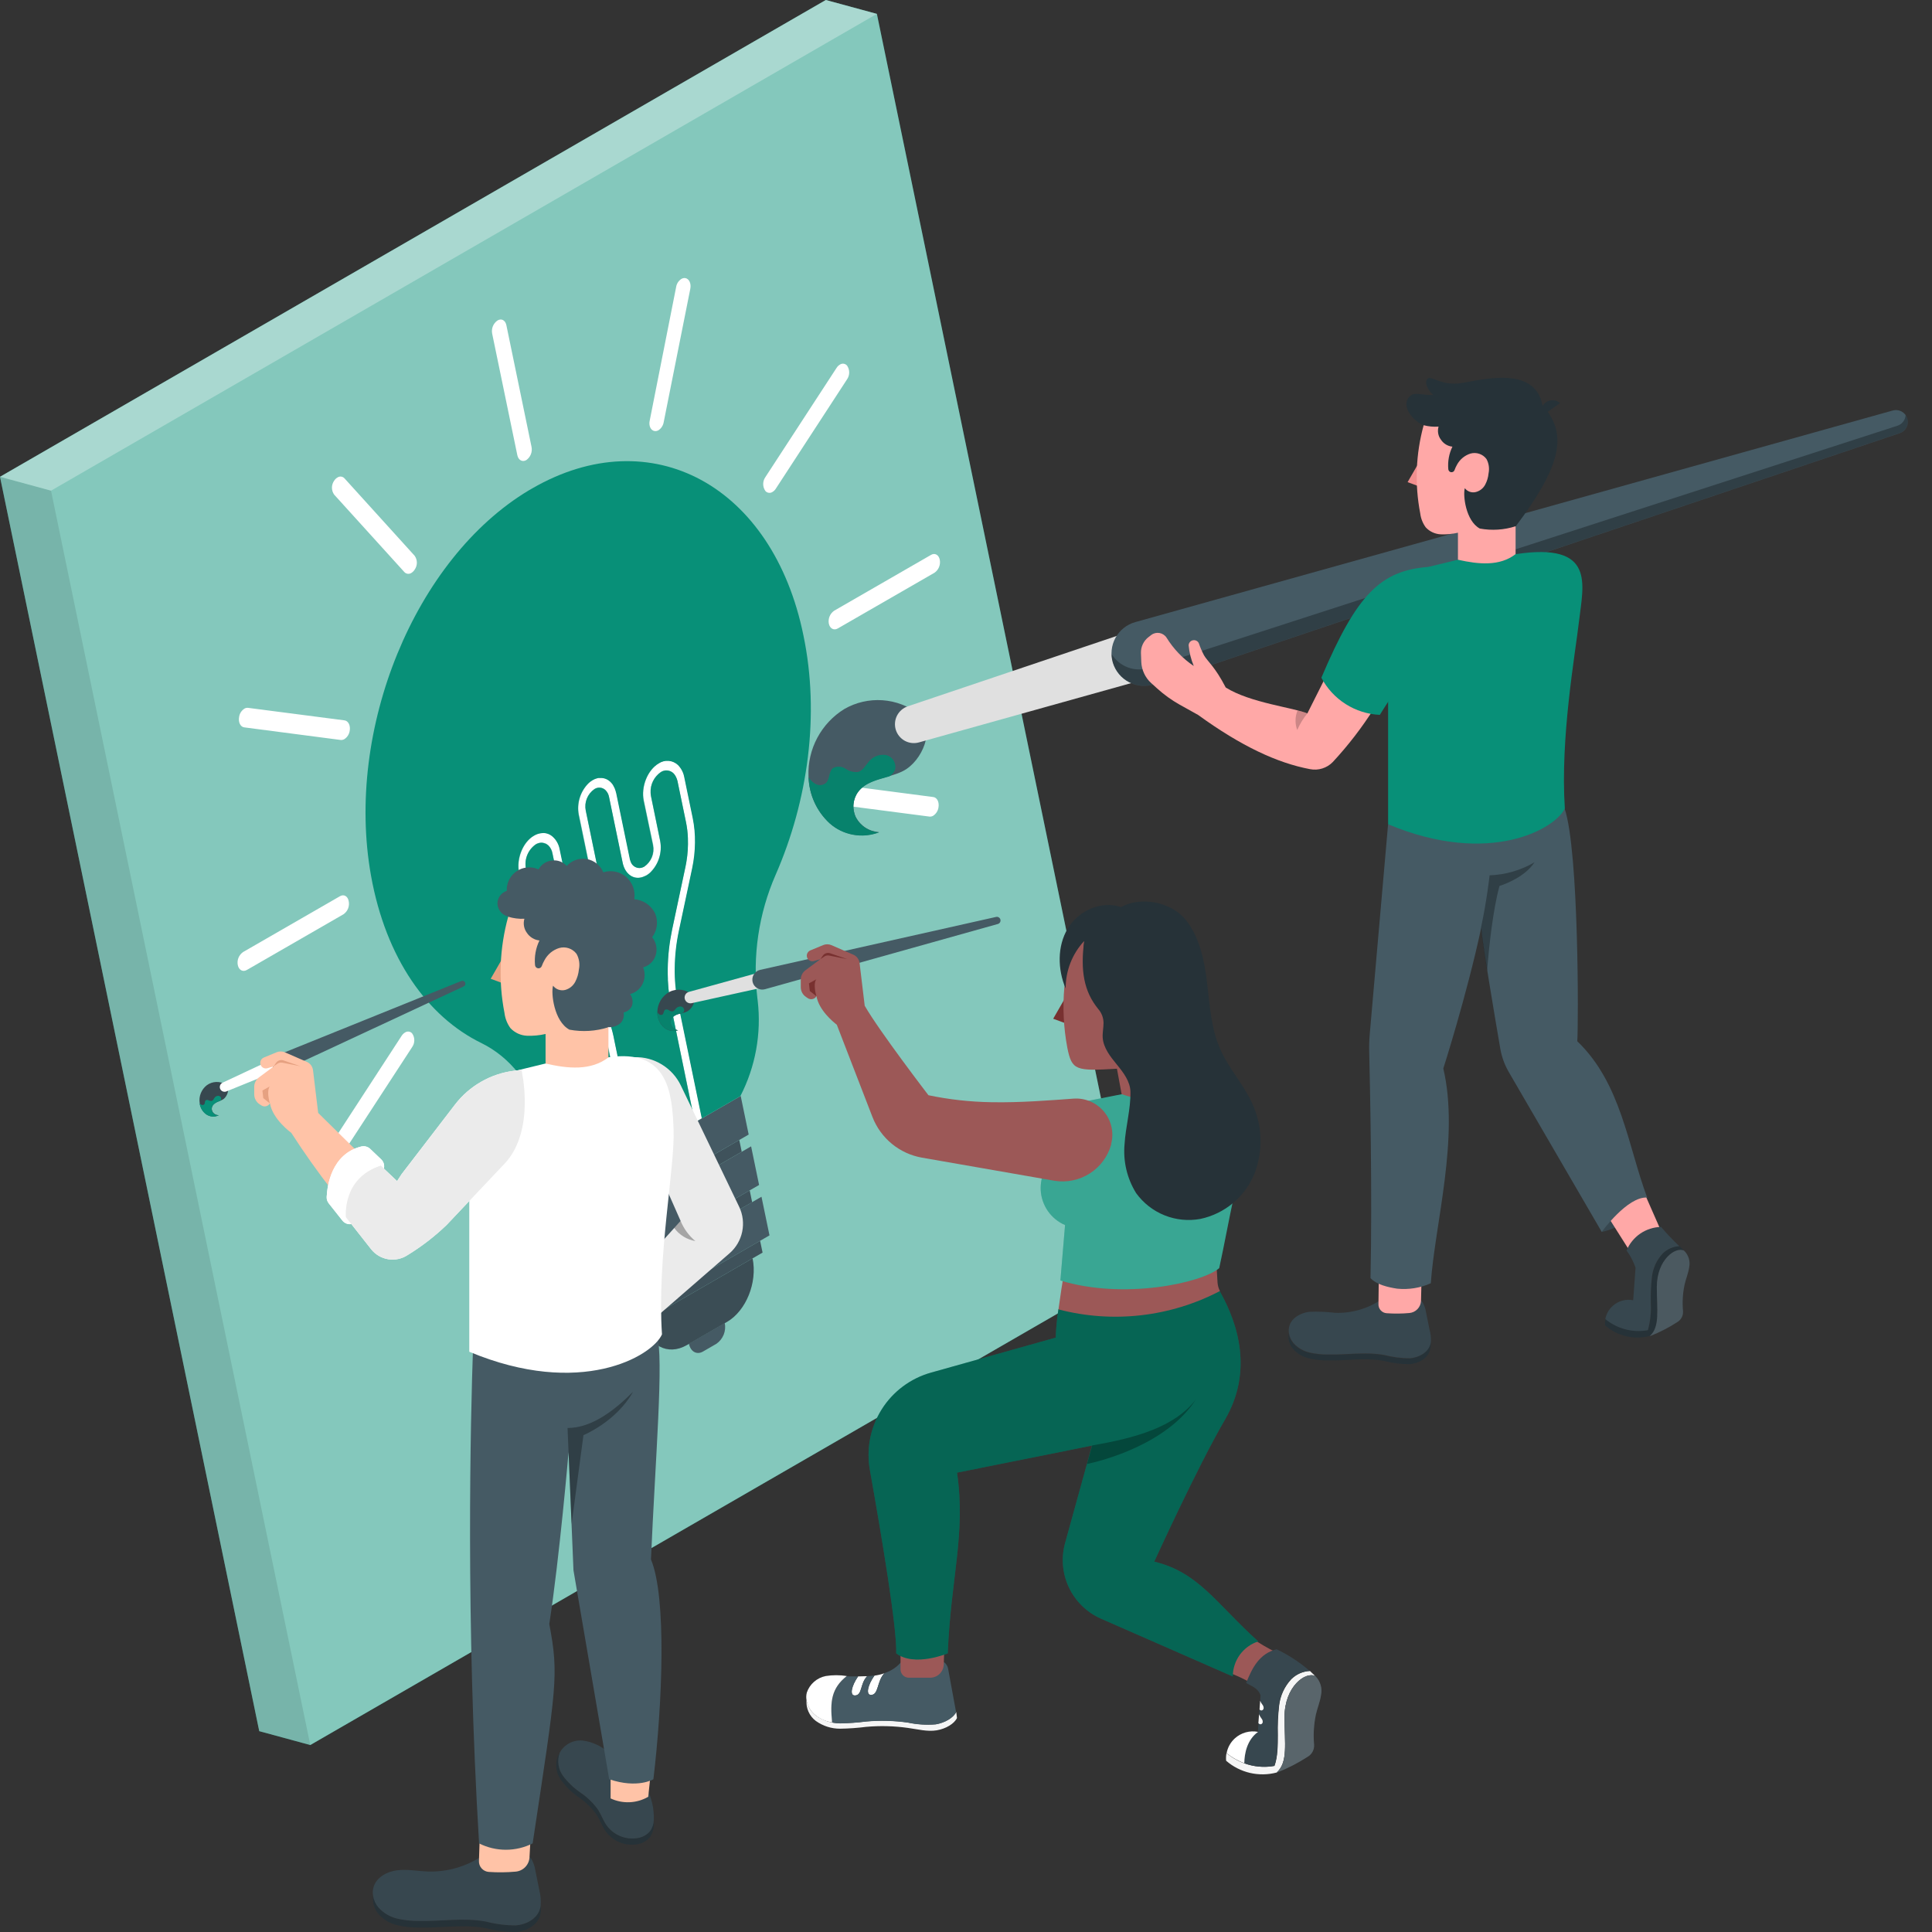 <svg width="70" height="70" viewBox="0 0 70 70" fill="none" xmlns="http://www.w3.org/2000/svg">
<rect x="0" y="0" width="70" height="70" fill="#333333" stroke="none"/>
<path d="M31.771 0.503L29.921 0L0 17.275L9.393 62.723L11.242 63.226L41.164 45.951L31.771 0.503Z" fill="#089078"/>
<path opacity="0.5" d="M31.771 0.503L29.921 0L0 17.275L9.393 62.723L11.242 63.226L41.164 45.951L31.771 0.503Z" fill="white"/>
<path opacity="0.1" d="M0 17.275L9.393 62.723L11.242 63.226L1.849 17.778L0 17.275Z" fill="black"/>
<path opacity="0.3" d="M31.771 0.503L29.921 0L0 17.275L1.849 17.778L31.771 0.503Z" fill="white"/>
<path d="M25.479 48.964L25.957 48.688C26.075 48.606 26.167 48.49 26.221 48.357C26.274 48.223 26.288 48.076 26.26 47.935L24.961 48.685C25.02 48.978 25.252 49.102 25.479 48.964Z" fill="#455A64"/>
<path d="M18.744 16.493C18.781 16.671 18.926 16.752 19.069 16.67C19.143 16.617 19.2 16.545 19.234 16.461C19.268 16.376 19.276 16.284 19.259 16.195L18.347 11.782C18.31 11.602 18.164 11.523 18.022 11.614C17.948 11.666 17.891 11.738 17.857 11.822C17.823 11.906 17.815 11.998 17.832 12.087L18.744 16.493Z" fill="white"/>
<path d="M14.648 20.724C14.679 20.76 14.723 20.782 14.77 20.789C14.817 20.795 14.865 20.784 14.905 20.758C14.953 20.728 14.993 20.688 15.023 20.64C15.075 20.567 15.104 20.478 15.104 20.388C15.104 20.297 15.075 20.209 15.023 20.136L12.484 17.334C12.453 17.298 12.409 17.275 12.362 17.268C12.314 17.262 12.266 17.274 12.226 17.301C12.178 17.33 12.137 17.369 12.107 17.417C12.055 17.491 12.027 17.579 12.027 17.669C12.027 17.759 12.055 17.848 12.107 17.921L14.648 20.724Z" fill="white"/>
<path d="M8.85 26.354L12.341 26.81C12.389 26.815 12.437 26.804 12.479 26.779C12.528 26.747 12.571 26.704 12.604 26.654C12.636 26.604 12.659 26.547 12.669 26.488C12.707 26.293 12.623 26.118 12.482 26.1L8.991 25.647C8.943 25.641 8.894 25.652 8.853 25.677C8.803 25.71 8.761 25.753 8.728 25.802C8.696 25.852 8.674 25.908 8.665 25.967C8.626 26.162 8.708 26.337 8.85 26.354Z" fill="white"/>
<path d="M12.633 32.645C12.598 32.466 12.454 32.387 12.31 32.476L8.806 34.495C8.732 34.547 8.674 34.619 8.64 34.703C8.606 34.787 8.598 34.879 8.616 34.968C8.653 35.146 8.798 35.227 8.941 35.145L12.445 33.126C12.521 33.073 12.579 33 12.613 32.914C12.646 32.828 12.653 32.734 12.633 32.645Z" fill="white"/>
<path d="M14.676 37.409C14.627 37.438 14.586 37.478 14.555 37.525L11.977 41.486C11.927 41.559 11.899 41.645 11.899 41.734C11.899 41.823 11.927 41.909 11.977 41.982C12.009 42.017 12.053 42.04 12.1 42.046C12.147 42.053 12.195 42.042 12.235 42.016C12.282 41.986 12.323 41.946 12.352 41.898L14.933 37.938C14.984 37.865 15.011 37.779 15.011 37.69C15.011 37.602 14.984 37.515 14.933 37.443C14.902 37.406 14.859 37.383 14.811 37.377C14.764 37.37 14.715 37.382 14.676 37.409Z" fill="white"/>
<path d="M27.989 17.824C28.038 17.795 28.079 17.755 28.109 17.706L30.688 13.747C30.74 13.674 30.768 13.585 30.768 13.495C30.768 13.405 30.74 13.316 30.688 13.242C30.656 13.207 30.613 13.184 30.565 13.178C30.518 13.172 30.47 13.184 30.43 13.211C30.382 13.24 30.341 13.28 30.311 13.328L27.732 17.285C27.68 17.359 27.652 17.448 27.652 17.538C27.652 17.628 27.68 17.716 27.732 17.79C27.763 17.826 27.807 17.849 27.854 17.855C27.901 17.862 27.95 17.85 27.989 17.824Z" fill="white"/>
<path d="M23.721 15.618C23.769 15.624 23.817 15.613 23.859 15.588C23.908 15.555 23.951 15.512 23.983 15.462C24.015 15.412 24.037 15.356 24.047 15.297L25.011 10.463C25.05 10.268 24.966 10.095 24.825 10.075C24.776 10.07 24.728 10.081 24.686 10.107C24.636 10.139 24.594 10.182 24.561 10.232C24.529 10.282 24.507 10.338 24.498 10.398L23.542 15.231C23.495 15.426 23.579 15.6 23.721 15.618Z" fill="white"/>
<path d="M33.814 28.878L30.323 28.422C30.275 28.417 30.227 28.429 30.187 28.454C30.137 28.486 30.094 28.529 30.061 28.579C30.029 28.629 30.007 28.686 29.998 28.745C29.958 28.94 30.042 29.113 30.183 29.132L33.674 29.586C33.722 29.591 33.77 29.581 33.811 29.556C33.861 29.523 33.903 29.481 33.936 29.431C33.969 29.381 33.991 29.325 34.001 29.266C34.039 29.069 33.957 28.896 33.814 28.878Z" fill="white"/>
<path d="M23.302 47.883C23.482 48.754 24.19 49.136 24.882 48.737L24.961 48.692L26.26 47.941L26.339 47.896C27.032 47.495 27.448 46.464 27.267 45.593L23.302 47.883Z" fill="#455A64"/>
<path opacity="0.15" d="M23.302 47.883C23.482 48.754 24.19 49.136 24.882 48.737L24.961 48.692L26.26 47.941L26.339 47.896C27.032 47.495 27.448 46.464 27.267 45.593L23.302 47.883Z" fill="black"/>
<path d="M30.03 22.594C30.067 22.774 30.213 22.853 30.355 22.77L33.859 20.751C33.934 20.699 33.991 20.626 34.025 20.542C34.058 20.458 34.067 20.366 34.049 20.277C34.012 20.099 33.868 20.02 33.725 20.109L30.222 22.128C30.149 22.179 30.091 22.25 30.058 22.332C30.023 22.415 30.014 22.506 30.03 22.594Z" fill="white"/>
<path d="M27.88 44.76L27.59 43.36L27.25 43.557L22.563 46.264L22.222 46.461L22.511 47.861L22.853 47.664L27.54 44.957L27.88 44.76Z" fill="#455A64"/>
<path d="M22.853 47.664L22.94 48.091L23.302 47.883L27.267 45.593L27.629 45.384L27.54 44.957L22.853 47.664Z" fill="#455A64"/>
<path d="M22.476 45.837L22.563 46.264L27.251 43.557L27.163 43.13L22.476 45.837Z" fill="#455A64"/>
<path d="M22.097 44.011L22.186 44.437L26.874 41.731L26.785 41.304L22.097 44.011Z" fill="#455A64"/>
<g opacity="0.3">
<path opacity="0.3" d="M22.852 47.664L22.94 48.091L23.302 47.883L27.267 45.593L27.629 45.384L27.54 44.957L22.852 47.664Z" fill="black"/>
<path opacity="0.3" d="M22.476 45.837L22.563 46.264L27.251 43.557L27.163 43.13L22.476 45.837Z" fill="black"/>
<path opacity="0.3" d="M22.097 44.011L22.186 44.437L26.874 41.731L26.785 41.304L22.097 44.011Z" fill="black"/>
</g>
<path d="M22.476 45.837L27.163 43.13L27.503 42.934L27.214 41.535L26.874 41.731L22.186 44.437L21.845 44.634L22.134 46.033L22.476 45.837Z" fill="#455A64"/>
<path d="M23.124 41.853L22.262 37.692C22.112 36.878 21.74 36.121 21.187 35.505L19.977 34.226C19.659 33.871 19.445 33.435 19.36 32.966L19.057 31.467C19.024 31.301 19.041 31.13 19.104 30.973C19.167 30.816 19.275 30.682 19.414 30.585C19.473 30.55 19.54 30.529 19.609 30.525C19.652 30.524 19.695 30.532 19.735 30.547C19.784 30.562 19.828 30.588 19.866 30.622C19.946 30.701 19.999 30.803 20.018 30.913L20.354 32.522C20.369 32.622 20.406 32.718 20.462 32.803C20.518 32.888 20.592 32.96 20.679 33.013C20.757 33.055 20.845 33.075 20.933 33.07C21.031 33.065 21.126 33.036 21.211 32.986C21.587 32.769 21.811 32.209 21.715 31.738L21.221 29.364C21.191 29.218 21.205 29.066 21.261 28.928C21.316 28.79 21.411 28.671 21.534 28.587C21.594 28.546 21.666 28.528 21.739 28.534C21.811 28.54 21.88 28.57 21.932 28.62C22.002 28.689 22.049 28.779 22.065 28.876L22.557 31.252C22.631 31.607 22.864 31.812 23.135 31.8C23.204 31.795 23.272 31.778 23.336 31.75C23.363 31.739 23.389 31.727 23.415 31.714C23.462 31.687 23.507 31.655 23.547 31.618C23.7 31.472 23.814 31.29 23.878 31.089C23.943 30.888 23.956 30.674 23.918 30.466L23.655 29.189L23.586 28.852C23.578 28.81 23.573 28.767 23.571 28.724C23.563 28.577 23.592 28.43 23.657 28.298C23.722 28.166 23.82 28.052 23.941 27.969C24.01 27.924 24.092 27.903 24.174 27.91C24.256 27.917 24.334 27.952 24.394 28.008C24.431 28.043 24.461 28.085 24.483 28.131C24.512 28.183 24.533 28.24 24.545 28.299L24.609 28.607L24.853 29.784C24.892 29.975 24.915 30.168 24.922 30.361C24.923 30.367 24.923 30.373 24.922 30.378C24.932 30.654 24.915 30.93 24.87 31.203C24.858 31.272 24.846 31.342 24.831 31.411L24.352 33.666C24.326 33.785 24.305 33.906 24.285 34.028C24.207 34.498 24.178 34.976 24.195 35.453C24.195 35.469 24.195 35.488 24.195 35.505C24.205 35.71 24.224 35.914 24.253 36.112C24.269 36.238 24.291 36.364 24.316 36.487L25.178 40.658L25.291 40.594L25.435 40.51L24.577 36.346C24.49 35.922 24.45 35.49 24.458 35.057C24.464 34.605 24.514 34.154 24.609 33.711L25.089 31.457C25.153 31.152 25.188 30.841 25.191 30.53C25.196 30.232 25.169 29.935 25.11 29.643L24.803 28.154C24.772 27.987 24.692 27.832 24.572 27.712C24.48 27.625 24.361 27.573 24.235 27.563C24.109 27.552 23.983 27.585 23.877 27.654C23.47 27.89 23.226 28.496 23.332 29.009L23.669 30.617C23.697 30.763 23.683 30.915 23.627 31.053C23.571 31.191 23.476 31.309 23.354 31.395C23.303 31.425 23.245 31.443 23.186 31.447C23.113 31.448 23.041 31.425 22.982 31.382C22.922 31.339 22.879 31.278 22.858 31.208C22.844 31.175 22.834 31.142 22.828 31.107L22.336 28.73C22.336 28.708 22.326 28.687 22.319 28.667C22.3 28.592 22.269 28.52 22.229 28.454L22.203 28.413C22.179 28.38 22.152 28.349 22.122 28.321C22.058 28.259 21.978 28.215 21.89 28.195C21.869 28.189 21.847 28.186 21.825 28.184C21.803 28.183 21.781 28.183 21.759 28.184C21.736 28.183 21.713 28.183 21.69 28.184L21.621 28.201C21.571 28.215 21.524 28.236 21.48 28.264C21.432 28.291 21.388 28.323 21.347 28.359C21.194 28.506 21.081 28.688 21.016 28.89C20.952 29.091 20.938 29.305 20.977 29.514L21.468 31.889C21.489 32.001 21.485 32.116 21.456 32.226C21.429 32.335 21.379 32.438 21.31 32.527C21.267 32.581 21.213 32.628 21.153 32.663C21.103 32.694 21.045 32.713 20.985 32.717C20.894 32.714 20.808 32.679 20.741 32.617C20.675 32.555 20.634 32.471 20.625 32.38L20.289 30.772C20.257 30.583 20.158 30.412 20.011 30.289L19.962 30.256L19.937 30.24C19.878 30.208 19.814 30.188 19.747 30.18C19.718 30.177 19.69 30.177 19.661 30.18C19.555 30.185 19.451 30.217 19.36 30.272C18.953 30.506 18.709 31.113 18.815 31.618L19.121 33.106C19.195 33.48 19.336 33.837 19.538 34.16C19.587 34.234 19.636 34.305 19.69 34.372C19.744 34.44 19.769 34.467 19.809 34.51L21.019 35.789C21.334 36.13 21.583 36.525 21.754 36.957C21.869 37.239 21.957 37.531 22.018 37.83L22.869 42.002L23.063 41.89L23.124 41.853Z" fill="white"/>
<path d="M25.439 40.517L25.294 40.601L23.123 41.853L23.06 41.89L21.466 42.81L21.756 44.208L22.097 44.011L26.785 41.304L27.126 41.107L26.837 39.709L25.439 40.517Z" fill="#455A64"/>
<path d="M24.32 36.494C24.294 36.371 24.273 36.245 24.256 36.119C24.227 35.92 24.209 35.717 24.199 35.511C24.199 35.495 24.199 35.476 24.199 35.459C24.181 34.983 24.211 34.505 24.288 34.034C24.308 33.913 24.33 33.792 24.355 33.672L24.834 31.418C24.85 31.349 24.861 31.278 24.873 31.209C24.918 30.937 24.935 30.661 24.925 30.385C24.926 30.38 24.926 30.374 24.925 30.368C24.918 30.174 24.895 29.981 24.856 29.791L24.612 28.613L24.549 28.305C24.536 28.247 24.515 28.19 24.486 28.137C24.464 28.091 24.434 28.05 24.397 28.015C24.337 27.958 24.259 27.924 24.177 27.917C24.095 27.91 24.013 27.931 23.945 27.976C23.823 28.059 23.725 28.173 23.66 28.305C23.595 28.437 23.566 28.584 23.574 28.731C23.576 28.774 23.581 28.817 23.59 28.859L23.659 29.195L23.921 30.473C23.96 30.68 23.946 30.894 23.881 31.096C23.817 31.297 23.703 31.479 23.551 31.625C23.51 31.661 23.465 31.694 23.418 31.721C23.392 31.734 23.366 31.746 23.339 31.756C23.276 31.785 23.208 31.802 23.139 31.807C22.868 31.819 22.634 31.613 22.56 31.258L22.069 28.883C22.052 28.786 22.006 28.696 21.936 28.627C21.883 28.577 21.815 28.547 21.742 28.54C21.67 28.534 21.597 28.553 21.537 28.593C21.415 28.678 21.32 28.797 21.264 28.935C21.208 29.073 21.195 29.225 21.224 29.37L21.714 31.748C21.811 32.219 21.587 32.779 21.209 32.996C21.125 33.046 21.029 33.075 20.931 33.08C20.843 33.085 20.755 33.065 20.677 33.023C20.59 32.97 20.517 32.898 20.46 32.813C20.404 32.729 20.367 32.633 20.352 32.532L20.016 30.923C19.998 30.813 19.945 30.711 19.865 30.632C19.827 30.598 19.782 30.572 19.733 30.557C19.693 30.542 19.65 30.534 19.607 30.535C19.538 30.539 19.471 30.56 19.412 30.595C19.273 30.692 19.166 30.826 19.102 30.983C19.039 31.14 19.023 31.311 19.055 31.477L19.363 32.966C19.448 33.435 19.662 33.871 19.981 34.226L21.187 35.505C21.738 36.121 22.109 36.878 22.257 37.692L23.118 41.861L25.176 40.673L24.32 36.494Z" fill="#089078"/>
<path d="M19.283 17.696L19.163 17.765C15.033 20.236 12.492 26.431 13.443 31.729C13.98 34.722 15.49 36.841 17.445 37.794C18.473 38.299 19.279 39.292 19.675 40.655L19.698 40.742C20.003 41.789 20.644 42.539 21.47 42.813L22.868 42.006L22.006 37.835C21.945 37.536 21.857 37.244 21.742 36.962C21.572 36.53 21.322 36.135 21.007 35.794L19.797 34.515C19.757 34.472 19.717 34.425 19.678 34.377C19.639 34.33 19.575 34.239 19.527 34.166C19.324 33.842 19.183 33.485 19.109 33.111L18.803 31.623C18.697 31.119 18.941 30.503 19.348 30.277C19.439 30.222 19.543 30.19 19.649 30.185C19.678 30.182 19.707 30.182 19.735 30.185C19.802 30.193 19.866 30.213 19.925 30.245L19.951 30.261L19.999 30.294C20.147 30.417 20.245 30.588 20.277 30.777L20.613 32.386C20.622 32.476 20.663 32.56 20.73 32.622C20.796 32.684 20.883 32.719 20.974 32.722C21.033 32.718 21.091 32.7 21.142 32.668C21.202 32.633 21.255 32.587 21.298 32.532C21.367 32.443 21.417 32.34 21.445 32.231C21.473 32.121 21.477 32.006 21.456 31.894L20.965 29.519C20.926 29.311 20.94 29.096 21.005 28.895C21.069 28.693 21.183 28.511 21.335 28.364C21.376 28.328 21.421 28.296 21.468 28.268C21.512 28.241 21.56 28.221 21.61 28.206L21.678 28.189C21.701 28.188 21.724 28.188 21.747 28.189C21.769 28.188 21.791 28.188 21.813 28.189C21.835 28.191 21.857 28.195 21.879 28.2C21.966 28.22 22.046 28.264 22.111 28.326C22.14 28.354 22.167 28.385 22.192 28.418L22.217 28.459C22.257 28.525 22.288 28.597 22.308 28.672C22.308 28.692 22.32 28.713 22.325 28.735L22.816 31.112C22.822 31.146 22.832 31.18 22.846 31.213C22.867 31.283 22.911 31.344 22.97 31.387C23.029 31.43 23.101 31.453 23.174 31.452C23.234 31.448 23.291 31.43 23.342 31.4C23.465 31.314 23.559 31.196 23.615 31.058C23.671 30.92 23.686 30.768 23.657 30.622L23.32 29.014C23.215 28.509 23.459 27.895 23.866 27.66C23.971 27.59 24.097 27.557 24.223 27.568C24.349 27.578 24.468 27.631 24.561 27.717C24.68 27.837 24.761 27.992 24.791 28.159L25.099 29.648C25.158 29.94 25.185 30.237 25.18 30.535C25.176 30.846 25.142 31.157 25.077 31.462L24.598 33.716C24.503 34.159 24.452 34.61 24.446 35.062C24.438 35.495 24.478 35.927 24.566 36.351L25.427 40.522L26.825 39.714C27.373 38.651 27.591 37.448 27.453 36.26L27.441 36.164C27.26 34.643 27.488 33.101 28.102 31.697C29.28 29.005 29.707 25.883 29.111 23.028C28.006 17.59 23.596 15.204 19.283 17.696Z" fill="#089078"/>
<path d="M8.177 39.292C8.073 39.228 7.952 39.197 7.83 39.202C7.708 39.207 7.59 39.248 7.492 39.321C7.396 39.396 7.321 39.495 7.276 39.609C7.23 39.722 7.216 39.846 7.235 39.967C7.245 40.047 7.271 40.124 7.312 40.194C7.353 40.264 7.408 40.324 7.473 40.372C7.54 40.419 7.618 40.447 7.699 40.452C7.78 40.458 7.861 40.441 7.933 40.404C7.889 40.406 7.845 40.397 7.805 40.377C7.766 40.358 7.732 40.328 7.707 40.291C7.686 40.256 7.674 40.215 7.674 40.173C7.674 40.132 7.686 40.091 7.707 40.056C7.785 39.926 7.966 39.908 8.093 39.825C8.256 39.711 8.343 39.403 8.177 39.292Z" fill="#37474F"/>
<path d="M8.205 39.543C8.185 39.552 8.162 39.557 8.14 39.557C8.117 39.557 8.094 39.553 8.073 39.545C8.052 39.537 8.033 39.525 8.017 39.509C8 39.493 7.987 39.474 7.978 39.453C7.969 39.433 7.964 39.41 7.964 39.388C7.963 39.365 7.968 39.343 7.976 39.321C7.984 39.3 7.996 39.281 8.012 39.265C8.028 39.248 8.047 39.235 8.067 39.226L10.221 38.217L10.408 38.648L8.205 39.543Z" fill="white"/>
<path d="M16.855 35.601C16.844 35.575 16.823 35.554 16.797 35.544C16.77 35.533 16.741 35.533 16.715 35.543L10.048 38.235C10.01 38.249 9.976 38.271 9.947 38.299C9.918 38.326 9.895 38.359 9.879 38.396C9.864 38.433 9.855 38.473 9.855 38.513C9.855 38.553 9.864 38.592 9.879 38.629C9.895 38.665 9.918 38.698 9.947 38.725C9.975 38.752 10.009 38.774 10.046 38.788C10.083 38.802 10.123 38.808 10.162 38.807C10.202 38.805 10.241 38.796 10.276 38.779L16.796 35.742C16.822 35.731 16.843 35.71 16.854 35.683C16.865 35.657 16.865 35.627 16.855 35.601Z" fill="#455A64"/>
<path d="M7.307 40.031C7.323 40.037 7.34 40.039 7.357 40.035C7.374 40.032 7.389 40.023 7.401 40.01C7.433 39.972 7.413 39.904 7.45 39.869C7.467 39.859 7.487 39.853 7.507 39.853C7.527 39.853 7.547 39.859 7.564 39.869C7.6 39.888 7.641 39.894 7.68 39.886C7.722 39.869 7.741 39.822 7.765 39.785C7.779 39.76 7.801 39.739 7.826 39.724C7.851 39.71 7.88 39.703 7.909 39.703C7.938 39.704 7.966 39.717 7.986 39.738C8.006 39.759 8.016 39.788 8.015 39.817C8.01 39.846 7.994 39.873 7.97 39.891C7.865 39.917 7.771 39.976 7.702 40.059C7.681 40.095 7.669 40.135 7.669 40.177C7.669 40.218 7.681 40.259 7.702 40.295C7.727 40.331 7.761 40.361 7.8 40.381C7.84 40.401 7.884 40.41 7.928 40.407C7.856 40.445 7.775 40.461 7.694 40.456C7.613 40.45 7.535 40.422 7.468 40.375C7.404 40.329 7.35 40.269 7.309 40.201C7.269 40.133 7.242 40.057 7.231 39.978C7.251 40.002 7.277 40.02 7.307 40.031Z" fill="#089078"/>
<path d="M22.044 38.308L24.66 44.237L23.733 45.263L23.8 47.697L26.433 45.409C26.667 45.206 26.828 44.931 26.891 44.627C26.954 44.323 26.916 44.007 26.783 43.727L24.666 39.326C24.516 39.014 24.279 38.752 23.984 38.571C23.689 38.389 23.349 38.296 23.003 38.303L22.044 38.308Z" fill="#EBEBEB"/>
<path opacity="0.3" d="M25.193 44.965C24.958 44.77 24.775 44.519 24.66 44.237L24.427 44.491C24.611 44.743 24.886 44.913 25.193 44.965Z" fill="black"/>
<path d="M19.565 69.177C19.454 69.531 19.061 69.733 18.697 69.763C18.327 69.763 17.958 69.715 17.6 69.621C16.784 69.473 15.999 69.621 15.186 69.601C14.918 69.603 14.651 69.574 14.39 69.516C14.131 69.453 13.896 69.313 13.717 69.115C13.615 68.993 13.547 68.846 13.522 68.689C13.505 68.808 13.514 68.928 13.548 69.043C13.582 69.157 13.639 69.263 13.717 69.354C13.896 69.552 14.13 69.691 14.39 69.753C14.651 69.813 14.918 69.842 15.186 69.84C15.999 69.859 16.784 69.712 17.6 69.86C17.958 69.954 18.327 70.001 18.697 70C19.067 69.971 19.454 69.769 19.565 69.416C19.601 69.294 19.611 69.167 19.594 69.041C19.589 69.087 19.58 69.133 19.565 69.177Z" fill="#263238"/>
<path d="M19.545 68.503L19.395 67.761C19.376 67.629 19.333 67.501 19.269 67.384C19.236 67.325 19.186 67.276 19.127 67.243C19.068 67.21 19.001 67.193 18.933 67.195C18.485 67.136 17.858 66.975 17.488 67.231C16.902 67.629 16.205 67.832 15.497 67.808C15.127 67.794 14.759 67.719 14.392 67.764C14.025 67.809 13.645 68.013 13.536 68.366C13.504 68.471 13.498 68.581 13.517 68.688C13.542 68.845 13.61 68.992 13.712 69.113C13.891 69.312 14.126 69.451 14.385 69.514C14.646 69.573 14.913 69.602 15.181 69.6C15.993 69.618 16.779 69.472 17.595 69.62C17.953 69.713 18.322 69.761 18.692 69.761C19.062 69.731 19.449 69.529 19.56 69.176C19.575 69.131 19.584 69.086 19.589 69.039C19.603 68.859 19.588 68.678 19.545 68.503Z" fill="#37474F"/>
<path d="M17.385 66.462L17.353 67.427C17.349 67.526 17.384 67.623 17.451 67.697C17.517 67.77 17.609 67.816 17.708 67.823C18.032 67.846 18.357 67.842 18.68 67.813C18.812 67.802 18.936 67.744 19.029 67.649C19.122 67.554 19.177 67.429 19.185 67.296L19.224 66.583L17.385 66.462Z" fill="#FFC3A7"/>
<path d="M23.687 65.94C23.683 66.083 23.638 66.221 23.558 66.339C23.443 66.478 23.28 66.57 23.102 66.596C22.889 66.633 22.67 66.609 22.47 66.526C22.27 66.444 22.098 66.306 21.973 66.13C21.85 65.962 21.781 65.749 21.667 65.568C21.493 65.327 21.278 65.118 21.032 64.951C20.788 64.784 20.572 64.578 20.395 64.34C20.311 64.224 20.256 64.088 20.234 63.946C20.213 63.804 20.226 63.659 20.272 63.523C20.25 63.555 20.23 63.59 20.213 63.625C20.159 63.768 20.14 63.923 20.16 64.075C20.18 64.226 20.238 64.371 20.327 64.495C20.507 64.741 20.727 64.954 20.978 65.126C21.23 65.298 21.448 65.513 21.625 65.762C21.742 65.947 21.813 66.161 21.937 66.341C22.064 66.522 22.24 66.663 22.444 66.748C22.648 66.833 22.872 66.858 23.09 66.82C23.273 66.794 23.439 66.699 23.556 66.556C23.66 66.391 23.707 66.197 23.691 66.002C23.691 65.982 23.689 65.957 23.687 65.94Z" fill="#263238"/>
<path d="M23.395 64.729C23.102 64.214 22.496 63.841 22.03 63.477C21.774 63.256 21.46 63.113 21.125 63.065C20.958 63.046 20.789 63.076 20.639 63.153C20.489 63.23 20.366 63.349 20.284 63.496L20.273 63.523C20.228 63.659 20.215 63.804 20.236 63.946C20.258 64.088 20.312 64.224 20.396 64.34C20.574 64.578 20.789 64.784 21.034 64.951C21.28 65.118 21.495 65.327 21.668 65.568C21.783 65.749 21.852 65.955 21.974 66.13C22.1 66.306 22.272 66.444 22.472 66.526C22.672 66.609 22.89 66.633 23.103 66.596C23.282 66.57 23.445 66.478 23.559 66.339C23.64 66.221 23.685 66.083 23.689 65.94C23.689 65.895 23.689 65.848 23.689 65.801C23.68 65.425 23.579 65.056 23.395 64.729Z" fill="#37474F"/>
<path d="M22.123 64.283V65.16C22.338 65.261 22.574 65.308 22.812 65.298C23.05 65.288 23.281 65.22 23.487 65.101L23.57 64.31L22.123 64.283Z" fill="#FFC3A7"/>
<path d="M23.8 48.369C24.062 49.158 23.739 52.911 23.586 56.503C24.157 57.863 24.002 61.719 23.674 64.465C23.674 64.465 23.103 64.815 22.072 64.465L20.778 56.894L20.6 52.617C20.6 52.617 20.275 56.411 19.902 58.842C20.253 60.706 20.164 61.056 19.299 66.79C18.998 66.941 18.666 67.02 18.329 67.02C17.991 67.02 17.659 66.941 17.358 66.79C16.868 58.734 17.048 51.394 17.141 48.754L23.8 48.369Z" fill="#455A64"/>
<path opacity="0.3" d="M20.709 55.226L20.563 51.739C21.463 51.739 22.299 51.066 22.937 50.426C22.325 51.515 21.14 51.998 21.14 51.998L20.709 55.226Z" fill="black"/>
<path d="M17.003 42.147V48.976C21.026 50.659 23.632 49.144 23.985 48.347C23.8 45.568 24.456 42.315 24.406 40.934C24.355 39.553 24.187 37.995 22.05 38.308L19.765 38.533L18.61 38.814L17.003 42.147Z" fill="white"/>
<path d="M22.044 37.216C22.124 37.221 22.205 37.211 22.282 37.185C22.358 37.159 22.429 37.118 22.489 37.064C22.535 37.013 22.569 36.952 22.587 36.886C22.605 36.82 22.608 36.75 22.595 36.682C22.663 36.67 22.726 36.641 22.779 36.597C22.832 36.554 22.874 36.498 22.9 36.435C22.921 36.365 22.925 36.291 22.913 36.218C22.901 36.146 22.872 36.077 22.829 36.018C22.927 35.993 23.018 35.947 23.096 35.883C23.174 35.819 23.238 35.739 23.282 35.648C23.327 35.555 23.353 35.454 23.356 35.35C23.36 35.247 23.341 35.144 23.302 35.049C23.41 35.02 23.508 34.965 23.588 34.887C23.668 34.81 23.726 34.713 23.758 34.606C23.791 34.496 23.797 34.379 23.774 34.266C23.751 34.152 23.701 34.046 23.628 33.957C23.721 33.834 23.78 33.688 23.798 33.535C23.816 33.382 23.793 33.227 23.731 33.085C23.66 32.944 23.554 32.824 23.423 32.735C23.291 32.647 23.14 32.593 22.982 32.581C23.004 32.432 22.989 32.281 22.938 32.139C22.886 31.998 22.8 31.873 22.688 31.773C22.575 31.677 22.44 31.611 22.295 31.582C22.15 31.553 22 31.56 21.858 31.605C21.807 31.481 21.725 31.372 21.62 31.288C21.515 31.204 21.391 31.148 21.259 31.125C21.126 31.102 20.99 31.113 20.863 31.157C20.736 31.201 20.623 31.276 20.533 31.376C20.466 31.301 20.383 31.244 20.289 31.21C20.195 31.175 20.095 31.165 19.996 31.179C19.895 31.189 19.799 31.223 19.714 31.279C19.63 31.335 19.56 31.41 19.511 31.499C19.384 31.441 19.245 31.417 19.106 31.429C18.967 31.44 18.833 31.488 18.718 31.566C18.602 31.644 18.509 31.75 18.446 31.875C18.384 32 18.354 32.139 18.361 32.278C18.261 32.31 18.174 32.373 18.113 32.459C18.053 32.544 18.021 32.647 18.024 32.752C18.032 32.861 18.075 32.965 18.146 33.047C18.218 33.13 18.314 33.187 18.421 33.21C18.622 34.3 18.982 35.354 19.489 36.339C19.715 36.778 19.994 37.224 20.43 37.453C20.896 37.704 21.638 37.562 22.044 37.216Z" fill="#455A64"/>
<path d="M18.25 34.643L17.779 35.463L18.295 35.654L18.25 34.643Z" fill="#E6A181"/>
<path d="M18.413 33.215C18.099 34.35 18.053 35.543 18.278 36.699C18.302 36.899 18.376 37.089 18.494 37.251C18.65 37.418 18.866 37.517 19.094 37.527C19.32 37.535 19.547 37.514 19.767 37.463V38.533C20.578 38.723 21.411 38.799 22.045 38.311V37.219C21.589 37.365 21.103 37.395 20.632 37.307C20.072 37.005 19.959 35.983 20.038 35.713C20.088 35.779 20.156 35.829 20.233 35.856C20.311 35.884 20.395 35.888 20.476 35.868C20.552 35.847 20.625 35.811 20.687 35.761C20.749 35.711 20.801 35.649 20.839 35.579C20.914 35.438 20.96 35.283 20.975 35.124C21.015 34.933 20.985 34.734 20.891 34.563C20.82 34.467 20.721 34.395 20.608 34.357C20.495 34.319 20.373 34.316 20.259 34.349C20.145 34.384 20.039 34.442 19.947 34.518C19.856 34.595 19.78 34.689 19.725 34.795C19.688 34.86 19.656 34.928 19.631 34.998C19.622 35.026 19.603 35.05 19.579 35.065C19.554 35.081 19.525 35.087 19.496 35.084C19.467 35.08 19.44 35.067 19.42 35.046C19.4 35.025 19.387 34.997 19.385 34.968C19.356 34.661 19.411 34.352 19.545 34.075C19.453 34.065 19.364 34.035 19.285 33.986C19.205 33.937 19.138 33.872 19.087 33.794C19.035 33.722 19 33.639 18.985 33.551C18.97 33.464 18.975 33.374 19 33.289C18.802 33.298 18.603 33.273 18.413 33.215Z" fill="#FFC3A7"/>
<path d="M10.554 41.045C11.479 42.482 12.53 43.833 13.695 45.083C13.82 45.211 13.986 45.291 14.165 45.31C14.343 45.328 14.522 45.285 14.671 45.186C16.266 44.134 17.585 42.351 17.585 42.351L15.855 41.163L14.358 43.108L11.528 40.323L11.341 38.775C11.333 38.71 11.308 38.647 11.269 38.594C11.229 38.541 11.177 38.499 11.116 38.473L10.319 38.126C10.271 38.106 10.221 38.096 10.17 38.096C10.118 38.096 10.068 38.106 10.021 38.126L9.555 38.319C9.526 38.332 9.501 38.35 9.481 38.373C9.46 38.396 9.445 38.424 9.437 38.454C9.429 38.483 9.427 38.515 9.433 38.545C9.438 38.575 9.451 38.604 9.469 38.629C9.494 38.663 9.528 38.688 9.568 38.702C9.608 38.715 9.651 38.715 9.691 38.703L9.921 38.636L9.38 39.038C9.328 39.077 9.286 39.128 9.257 39.187C9.227 39.245 9.212 39.309 9.211 39.374V39.65C9.211 39.721 9.229 39.79 9.262 39.852C9.295 39.915 9.343 39.968 9.402 40.007L9.467 40.049C9.492 40.066 9.521 40.078 9.55 40.083C9.58 40.089 9.611 40.088 9.64 40.081C9.67 40.074 9.698 40.06 9.722 40.042C9.746 40.023 9.766 40 9.78 39.973C9.878 40.56 10.554 41.045 10.554 41.045Z" fill="#FFC3A7"/>
<path d="M9.915 38.632L10.059 38.536C10.109 38.505 10.169 38.492 10.228 38.503L10.887 38.632L10.27 38.42C10.223 38.404 10.172 38.403 10.125 38.418C10.078 38.432 10.037 38.462 10.007 38.501L9.915 38.632Z" fill="#E6A181"/>
<path d="M9.777 39.977C9.716 39.76 9.681 39.472 9.777 39.363L9.508 39.511L9.538 39.787L9.777 39.977Z" fill="#E6A181"/>
<path d="M13.088 41.54C13.145 41.526 13.205 41.526 13.262 41.542C13.319 41.557 13.371 41.586 13.414 41.627L13.811 42.006C13.851 42.044 13.882 42.092 13.9 42.145C13.918 42.197 13.923 42.254 13.915 42.309V42.344L13.801 42.236C12.388 42.685 12.541 44.097 12.541 44.097L12.741 44.349C12.679 44.361 12.615 44.355 12.556 44.333C12.496 44.311 12.444 44.273 12.405 44.223L11.912 43.601C11.859 43.535 11.832 43.453 11.836 43.368C11.854 42.971 12.008 41.811 13.088 41.54Z" fill="white"/>
<path d="M13.088 41.54C13.145 41.526 13.205 41.526 13.262 41.542C13.319 41.557 13.371 41.586 13.414 41.627L13.811 42.006C13.851 42.044 13.882 42.092 13.9 42.145C13.918 42.197 13.923 42.254 13.915 42.309V42.344L13.801 42.236C12.388 42.685 12.541 44.097 12.541 44.097L12.741 44.349C12.679 44.361 12.615 44.355 12.556 44.333C12.496 44.311 12.444 44.273 12.405 44.223L11.912 43.601C11.859 43.535 11.832 43.453 11.836 43.368C11.854 42.971 12.008 41.811 13.088 41.54Z" fill="white"/>
<path d="M13.796 42.235L13.911 42.342L14.387 42.793L14.555 42.536L16.486 40.02C16.745 39.683 17.069 39.401 17.438 39.191C17.807 38.98 18.215 38.845 18.637 38.794L18.894 38.764C18.894 38.764 19.41 40.932 18.302 42.14L16.182 44.383C15.751 44.797 15.276 45.163 14.767 45.475C14.56 45.611 14.31 45.664 14.066 45.625C13.822 45.585 13.602 45.456 13.448 45.263L12.534 44.102C12.534 44.102 12.383 42.685 13.796 42.235Z" fill="white"/>
<path d="M13.796 42.235L13.911 42.342L14.387 42.793L14.555 42.536L16.486 40.02C16.745 39.683 17.069 39.401 17.438 39.191C17.807 38.98 18.215 38.845 18.637 38.794L18.894 38.764C18.894 38.764 19.41 40.932 18.302 42.14L16.182 44.383C15.751 44.797 15.276 45.163 14.767 45.475C14.56 45.611 14.31 45.664 14.066 45.625C13.822 45.585 13.602 45.456 13.448 45.263L12.534 44.102C12.534 44.102 12.383 42.685 13.796 42.235Z" fill="#EBEBEB"/>
<path d="M45.381 59.367C45.649 59.551 45.93 59.715 46.222 59.86L45.313 60.97C45.067 60.828 44.808 60.707 44.541 60.609C44.625 59.772 45.381 59.367 45.381 59.367Z" fill="#9C5857"/>
<path d="M46.541 62.214C46.541 61.102 47.307 60.55 47.657 60.73L47.462 60.543C47.209 60.556 46.969 60.661 46.789 60.839C46.543 61.102 46.388 61.436 46.346 61.793C46.305 62.148 46.289 62.505 46.299 62.861C46.299 63.218 46.299 63.65 46.178 63.983C45.872 64.037 45.557 64.023 45.257 63.943C44.956 63.863 44.677 63.718 44.438 63.519C44.42 63.61 44.416 63.703 44.425 63.795C44.673 64.01 44.969 64.162 45.289 64.236C45.609 64.31 45.942 64.305 46.259 64.221C46.676 63.849 46.541 63.159 46.541 62.214Z" fill="#F5F5F5"/>
<path d="M47.657 60.73C47.307 60.55 46.541 61.102 46.541 62.214C46.541 63.159 46.676 63.849 46.255 64.221L46.291 64.212C46.666 64.064 47.026 63.878 47.366 63.659C47.446 63.615 47.512 63.55 47.555 63.47C47.599 63.39 47.618 63.299 47.611 63.208C47.58 62.847 47.602 62.483 47.675 62.128C47.729 61.886 47.83 61.655 47.864 61.409C47.889 61.288 47.884 61.162 47.847 61.043C47.811 60.924 47.746 60.816 47.657 60.73Z" fill="#455A64"/>
<path opacity="0.3" d="M47.657 60.73C47.307 60.55 46.541 61.102 46.541 62.214C46.541 63.159 46.676 63.849 46.255 64.221L46.291 64.212C46.666 64.064 47.026 63.878 47.366 63.659C47.446 63.615 47.512 63.55 47.555 63.47C47.599 63.39 47.618 63.299 47.611 63.208C47.58 62.847 47.602 62.483 47.675 62.128C47.729 61.886 47.83 61.655 47.864 61.409C47.889 61.288 47.884 61.162 47.847 61.043C47.811 60.924 47.746 60.816 47.657 60.73Z" fill="black"/>
<path opacity="0.2" d="M47.657 60.73C47.307 60.55 46.541 61.102 46.541 62.214C46.541 63.159 46.676 63.849 46.255 64.221L46.291 64.212C46.666 64.064 47.026 63.878 47.366 63.659C47.446 63.615 47.512 63.55 47.555 63.47C47.599 63.39 47.618 63.299 47.611 63.208C47.58 62.847 47.602 62.483 47.675 62.128C47.729 61.886 47.83 61.655 47.864 61.409C47.889 61.288 47.884 61.162 47.847 61.043C47.811 60.924 47.746 60.816 47.657 60.73Z" fill="white"/>
<path d="M46.255 59.756C45.638 59.909 45.372 60.417 45.15 60.979C45.379 61.105 45.589 61.179 45.672 61.425L45.658 61.621C45.67 61.65 45.683 61.677 45.699 61.704C45.721 61.733 45.742 61.762 45.761 61.793C45.779 61.825 45.787 61.861 45.783 61.897C45.781 61.915 45.773 61.932 45.761 61.946C45.749 61.959 45.733 61.969 45.715 61.973C45.7 61.974 45.685 61.972 45.671 61.966C45.657 61.959 45.644 61.95 45.635 61.938L45.621 62.106C45.635 62.139 45.651 62.171 45.67 62.202C45.692 62.23 45.712 62.26 45.731 62.291C45.749 62.322 45.758 62.358 45.754 62.394C45.752 62.412 45.744 62.429 45.732 62.443C45.72 62.456 45.705 62.466 45.687 62.471C45.67 62.472 45.652 62.469 45.637 62.461C45.621 62.454 45.608 62.443 45.598 62.429L45.576 62.745C45.182 63.035 45.088 63.529 45.071 63.881C45.421 64.015 45.801 64.05 46.17 63.98C46.298 63.644 46.286 63.215 46.291 62.858C46.281 62.501 46.297 62.144 46.338 61.79C46.38 61.432 46.535 61.098 46.78 60.836C46.961 60.658 47.2 60.552 47.453 60.54C47.091 60.226 46.688 59.963 46.255 59.756Z" fill="#37474F"/>
<path d="M45.783 61.897C45.787 61.861 45.779 61.825 45.761 61.793C45.742 61.762 45.721 61.733 45.699 61.704C45.683 61.677 45.67 61.65 45.658 61.621L45.635 61.938C45.644 61.95 45.657 61.959 45.671 61.966C45.685 61.972 45.7 61.974 45.715 61.973C45.733 61.969 45.749 61.959 45.761 61.946C45.773 61.932 45.781 61.915 45.783 61.897Z" fill="white"/>
<path d="M45.751 62.397C45.754 62.361 45.746 62.325 45.727 62.294C45.709 62.264 45.688 62.234 45.667 62.205C45.648 62.175 45.631 62.143 45.618 62.109L45.594 62.432C45.604 62.446 45.618 62.457 45.633 62.465C45.649 62.472 45.666 62.475 45.683 62.474C45.701 62.47 45.717 62.46 45.729 62.446C45.741 62.432 45.749 62.415 45.751 62.397Z" fill="white"/>
<path d="M45.582 62.749C45.434 62.72 45.28 62.726 45.134 62.767C44.988 62.808 44.853 62.882 44.741 62.984C44.586 63.125 44.481 63.313 44.443 63.519C44.635 63.676 44.852 63.8 45.084 63.884C45.088 63.533 45.182 63.038 45.582 62.749Z" fill="white"/>
<path d="M34.647 62.027C34.551 62.23 34.244 62.417 33.908 62.473C33.57 62.501 33.23 62.48 32.898 62.409C32.397 62.338 31.889 62.325 31.384 62.37C31.072 62.41 30.758 62.433 30.444 62.437C30.127 62.44 29.817 62.342 29.559 62.156C29.379 62.018 29.259 61.816 29.222 61.593C29.209 61.738 29.233 61.884 29.292 62.017C29.351 62.15 29.443 62.266 29.559 62.353C29.817 62.538 30.127 62.637 30.444 62.634C30.758 62.629 31.072 62.607 31.384 62.567C31.889 62.522 32.397 62.535 32.898 62.606C33.235 62.651 33.6 62.749 33.937 62.693C34.273 62.638 34.578 62.451 34.673 62.247L34.647 62.027Z" fill="#F5F5F5"/>
<path d="M30.971 61.43C31.253 61.43 31.151 61.011 31.418 60.731C31.309 60.731 31.199 60.74 31.09 60.74C30.848 61.086 30.777 61.43 30.971 61.43Z" fill="white"/>
<path d="M31.558 61.414C31.842 61.414 31.766 60.91 32.045 60.625C31.982 60.648 31.918 60.666 31.852 60.681C31.796 60.694 31.741 60.703 31.684 60.711C31.436 61.056 31.364 61.414 31.558 61.414Z" fill="white"/>
<path d="M34.35 60.452C34.331 60.361 34.279 60.279 34.204 60.223L32.678 60.185C32.516 60.39 32.295 60.541 32.046 60.619C31.766 60.91 31.842 61.408 31.558 61.408C31.364 61.408 31.436 61.056 31.684 60.704C31.596 60.718 31.516 60.726 31.418 60.731C31.151 61.011 31.25 61.43 30.971 61.43C30.78 61.43 30.848 61.093 31.09 60.74H30.876C30.811 60.74 30.747 60.74 30.681 60.728C30.121 61.172 30.072 61.653 30.144 62.41C30.241 62.429 30.339 62.439 30.437 62.442C30.752 62.438 31.066 62.415 31.378 62.375C31.882 62.33 32.39 62.343 32.892 62.414C33.223 62.485 33.563 62.506 33.901 62.478C34.238 62.422 34.544 62.236 34.64 62.032L34.35 60.452Z" fill="#455A64"/>
<path d="M30.681 60.726C30.429 60.686 30.171 60.686 29.919 60.726C29.762 60.757 29.616 60.828 29.496 60.933C29.375 61.038 29.284 61.172 29.233 61.324C29.21 61.412 29.206 61.503 29.221 61.593C29.258 61.816 29.378 62.018 29.557 62.156C29.731 62.288 29.934 62.373 30.149 62.405C30.072 61.652 30.121 61.17 30.681 60.726Z" fill="white"/>
<path d="M32.628 59.751V60.486C32.628 60.566 32.66 60.642 32.717 60.699C32.774 60.755 32.85 60.787 32.931 60.787H33.699C33.828 60.787 33.952 60.737 34.044 60.647C34.136 60.558 34.19 60.436 34.194 60.307L34.213 59.751H32.628Z" fill="#9C5857"/>
<path d="M38.348 47.435C38.296 47.776 38.264 48.12 38.25 48.465L33.73 49.733C32.988 49.941 32.35 50.419 31.941 51.072C31.532 51.726 31.382 52.508 31.519 53.266C31.953 55.709 32.507 59.02 32.471 59.904C33.134 60.408 34.339 59.904 34.339 59.904C34.448 57.168 35 55.588 34.675 53.357L39.566 52.376L38.59 55.91C38.442 56.446 38.492 57.018 38.731 57.52C38.97 58.023 39.381 58.423 39.891 58.647L44.667 60.742C44.666 60.46 44.755 60.185 44.92 59.956C45.086 59.728 45.319 59.558 45.587 59.471C44.055 58.092 43.441 56.976 41.821 56.581C41.821 56.581 43.375 53.165 44.383 51.436C45.391 49.706 44.879 47.995 44.193 46.782L38.348 47.435Z" fill="#089078"/>
<path opacity="0.3" d="M38.348 47.435C38.296 47.776 38.264 48.12 38.25 48.465L33.73 49.733C32.988 49.941 32.35 50.419 31.941 51.072C31.532 51.726 31.382 52.508 31.519 53.266C31.953 55.709 32.507 59.02 32.471 59.904C33.134 60.408 34.339 59.904 34.339 59.904C34.448 57.168 35 55.588 34.675 53.357L39.566 52.376L38.59 55.91C38.442 56.446 38.492 57.018 38.731 57.52C38.97 58.023 39.381 58.423 39.891 58.647L44.667 60.742C44.666 60.46 44.755 60.185 44.92 59.956C45.086 59.728 45.319 59.558 45.587 59.471C44.055 58.092 43.441 56.976 41.821 56.581C41.821 56.581 43.375 53.165 44.383 51.436C45.391 49.706 44.879 47.995 44.193 46.782L38.348 47.435Z" fill="black"/>
<path d="M44.2 46.777C44.151 46.681 44.121 46.575 44.114 46.468L44.067 45.697L38.568 46.05C38.496 46.436 38.422 46.908 38.35 47.442C40.314 47.955 42.4 47.718 44.2 46.777Z" fill="#9C5857"/>
<path d="M40.638 39.647L39.167 39.936C38.843 40.53 38.511 41.09 38.187 41.684C37.941 42.134 37.682 42.61 37.707 43.12C37.721 43.392 37.811 43.655 37.967 43.879C38.123 44.103 38.338 44.279 38.589 44.386L38.42 46.395C40.73 47.102 43.553 46.481 44.174 45.946C44.358 45.105 44.519 44.21 44.701 43.368C44.837 42.825 44.92 42.269 44.95 41.71C44.978 41.147 44.843 40.589 44.561 40.101L44.553 40.088C44.359 39.797 44.086 39.57 43.765 39.432C43.445 39.294 43.091 39.253 42.748 39.312L40.638 39.647Z" fill="#089078"/>
<path opacity="0.2" d="M40.638 39.647L39.167 39.936C38.843 40.53 38.511 41.09 38.187 41.684C37.941 42.134 37.682 42.61 37.707 43.12C37.721 43.392 37.811 43.655 37.967 43.879C38.123 44.103 38.338 44.279 38.589 44.386L38.42 46.395C40.73 47.102 43.553 46.481 44.174 45.946C44.358 45.105 44.519 44.21 44.701 43.368C44.837 42.825 44.92 42.269 44.95 41.71C44.978 41.147 44.843 40.589 44.561 40.101L44.553 40.088C44.359 39.797 44.086 39.57 43.765 39.432C43.445 39.294 43.091 39.253 42.748 39.312L40.638 39.647Z" fill="white"/>
<path d="M38.614 36.12L38.159 36.911L38.657 37.095L38.614 36.12Z" fill="#783130"/>
<path d="M38.563 35.769C38.636 35.077 38.839 34.423 39.29 34.086C39.169 34.948 39.353 35.824 39.808 36.565C39.854 36.336 39.972 36.127 40.145 35.971C40.213 35.897 40.3 35.843 40.395 35.813C40.491 35.783 40.593 35.779 40.691 35.801C40.789 35.823 40.88 35.87 40.954 35.937C41.028 36.005 41.083 36.091 41.114 36.186C41.174 36.336 41.19 36.499 41.16 36.657C41.13 36.815 41.055 36.962 40.944 37.079C40.834 37.196 40.692 37.278 40.535 37.317C40.379 37.355 40.215 37.348 40.062 37.297C40.125 37.604 40.276 37.887 40.496 38.11C40.717 38.334 40.997 38.488 41.304 38.555C41.708 38.637 42.127 38.597 42.509 38.441L42.697 39.374C41.937 40.185 40.638 39.64 40.638 39.64L40.469 38.722C38.974 38.811 38.836 38.785 38.671 37.961C38.535 37.239 38.499 36.501 38.563 35.769Z" fill="#9C5857"/>
<path d="M40.619 32.868C39.911 32.616 39.072 32.998 38.686 33.642C38.301 34.287 38.319 35.123 38.611 35.816C38.607 35.177 38.848 34.561 39.283 34.093C39.142 35.153 39.265 35.925 39.802 36.571C39.918 36.71 39.983 36.885 39.983 37.066C39.983 37.244 39.941 37.421 39.953 37.598C39.98 37.971 40.231 38.284 40.468 38.574C40.705 38.863 40.951 39.186 40.958 39.559C40.971 40.179 40.781 40.835 40.745 41.454C40.688 42.075 40.835 42.699 41.164 43.229C41.425 43.59 41.782 43.869 42.195 44.034C42.608 44.2 43.059 44.244 43.496 44.163C43.931 44.07 44.336 43.872 44.677 43.587C45.018 43.301 45.284 42.937 45.451 42.526C45.612 42.111 45.686 41.669 45.669 41.225C45.653 40.781 45.545 40.346 45.354 39.945C45.039 39.272 44.523 38.712 44.22 38.033C43.883 37.283 43.834 36.444 43.737 35.627C43.639 34.812 43.473 33.965 42.958 33.324C42.443 32.683 41.331 32.461 40.619 32.868Z" fill="#263238"/>
<path d="M25.084 36.04C24.971 35.942 24.832 35.881 24.684 35.863C24.537 35.845 24.387 35.871 24.254 35.939C24.124 36.01 24.014 36.115 23.938 36.242C23.861 36.37 23.819 36.515 23.817 36.664C23.813 36.763 23.83 36.861 23.866 36.953C23.901 37.045 23.956 37.129 24.025 37.199C24.096 37.269 24.183 37.317 24.28 37.34C24.376 37.363 24.476 37.359 24.57 37.328C24.517 37.322 24.466 37.302 24.423 37.271C24.38 37.24 24.345 37.198 24.321 37.15C24.302 37.103 24.295 37.053 24.302 37.002C24.31 36.952 24.33 36.905 24.362 36.866C24.481 36.723 24.698 36.738 24.866 36.662C25.095 36.563 25.262 36.205 25.084 36.04Z" fill="#37474F"/>
<path d="M25.067 36.346C25.012 36.36 24.955 36.351 24.907 36.322C24.859 36.294 24.825 36.247 24.811 36.193C24.797 36.139 24.806 36.081 24.835 36.033C24.863 35.985 24.91 35.951 24.964 35.937L27.749 35.168L27.888 35.724L25.067 36.346Z" fill="#E0E0E0"/>
<path d="M36.247 33.318C36.238 33.284 36.217 33.256 36.188 33.238C36.159 33.22 36.123 33.214 36.09 33.222L27.542 35.14C27.494 35.151 27.45 35.171 27.411 35.199C27.371 35.227 27.338 35.263 27.313 35.304C27.287 35.345 27.27 35.391 27.263 35.439C27.256 35.486 27.258 35.535 27.269 35.582C27.281 35.629 27.302 35.673 27.331 35.712C27.36 35.75 27.397 35.782 27.439 35.806C27.481 35.831 27.527 35.846 27.575 35.852C27.623 35.858 27.672 35.854 27.718 35.841L36.161 33.476C36.193 33.465 36.219 33.443 36.235 33.414C36.251 33.384 36.255 33.35 36.247 33.318Z" fill="#455A64"/>
<path d="M23.892 36.757C23.909 36.768 23.93 36.774 23.95 36.774C23.971 36.774 23.991 36.768 24.008 36.757C24.054 36.714 24.044 36.63 24.094 36.588C24.116 36.578 24.141 36.573 24.166 36.576C24.191 36.578 24.214 36.587 24.234 36.602C24.272 36.633 24.321 36.648 24.37 36.645C24.424 36.635 24.456 36.58 24.493 36.541C24.516 36.514 24.545 36.493 24.579 36.481C24.612 36.468 24.648 36.465 24.683 36.47C24.717 36.478 24.747 36.499 24.767 36.529C24.786 36.558 24.793 36.594 24.786 36.629C24.78 36.646 24.771 36.662 24.759 36.676C24.747 36.69 24.733 36.701 24.717 36.709C24.585 36.722 24.461 36.776 24.362 36.864C24.33 36.904 24.309 36.951 24.302 37.001C24.295 37.051 24.302 37.102 24.321 37.148C24.344 37.197 24.379 37.238 24.423 37.27C24.466 37.301 24.517 37.321 24.57 37.327C24.476 37.357 24.376 37.361 24.28 37.339C24.183 37.316 24.095 37.267 24.025 37.197C23.957 37.128 23.904 37.046 23.868 36.956C23.832 36.866 23.814 36.769 23.817 36.672C23.834 36.707 23.86 36.736 23.892 36.757Z" fill="#089078"/>
<path d="M38.903 39.805C38.05 39.866 36.977 39.955 35.918 39.935C35.152 39.923 34.389 39.839 33.639 39.682C33.639 39.682 31.854 37.355 31.33 36.44L31.144 34.892C31.136 34.827 31.11 34.764 31.071 34.711C31.031 34.658 30.979 34.616 30.918 34.59L30.121 34.243C30.074 34.223 30.023 34.213 29.972 34.213C29.921 34.213 29.87 34.223 29.823 34.243L29.357 34.436C29.328 34.449 29.303 34.467 29.283 34.49C29.262 34.513 29.248 34.541 29.239 34.571C29.231 34.6 29.23 34.632 29.235 34.662C29.241 34.692 29.253 34.721 29.271 34.746C29.296 34.78 29.331 34.805 29.37 34.818C29.41 34.832 29.453 34.832 29.493 34.82L29.724 34.753L29.182 35.155C29.13 35.194 29.088 35.245 29.059 35.303C29.03 35.362 29.014 35.426 29.014 35.491V35.767C29.014 35.837 29.031 35.907 29.064 35.969C29.097 36.031 29.145 36.083 29.204 36.122L29.269 36.166C29.294 36.183 29.323 36.195 29.353 36.2C29.383 36.206 29.413 36.205 29.443 36.197C29.472 36.19 29.5 36.177 29.524 36.159C29.548 36.14 29.568 36.117 29.582 36.09C29.668 36.595 30.173 37.014 30.319 37.128L31.611 40.471C31.758 40.85 32 41.185 32.314 41.443C32.627 41.701 33.003 41.873 33.403 41.944L35.474 42.305L38.213 42.783C38.656 42.852 39.109 42.757 39.487 42.515C39.864 42.273 40.139 41.901 40.261 41.469V41.44C40.312 41.239 40.316 41.029 40.27 40.827C40.225 40.624 40.132 40.436 39.999 40.276C39.867 40.117 39.698 39.991 39.508 39.909C39.317 39.827 39.11 39.791 38.903 39.805Z" fill="#9C5857"/>
<path d="M29.724 34.751L29.868 34.655C29.918 34.623 29.978 34.61 30.037 34.621L30.696 34.751L30.079 34.539C30.032 34.523 29.981 34.522 29.934 34.536C29.887 34.551 29.846 34.58 29.816 34.62L29.724 34.751Z" fill="#783130"/>
<path d="M29.579 36.095C29.518 35.878 29.483 35.59 29.579 35.481L29.31 35.629L29.34 35.905L29.579 36.095Z" fill="#783130"/>
<path opacity="0.3" d="M43.331 50.702C42.556 51.712 41.127 52.104 39.573 52.37L39.386 53.043C39.892 52.937 42.278 52.341 43.331 50.702Z" fill="black"/>
<path opacity="0.1" d="M23.892 36.757C23.909 36.768 23.93 36.774 23.95 36.774C23.971 36.774 23.991 36.768 24.008 36.757C24.054 36.714 24.044 36.63 24.094 36.588C24.116 36.578 24.141 36.573 24.166 36.576C24.191 36.578 24.214 36.587 24.234 36.602C24.272 36.633 24.321 36.648 24.37 36.645C24.424 36.635 24.456 36.58 24.493 36.541C24.516 36.514 24.545 36.493 24.579 36.481C24.612 36.468 24.648 36.465 24.683 36.47C24.717 36.478 24.747 36.499 24.767 36.529C24.786 36.558 24.793 36.594 24.786 36.629C24.78 36.646 24.771 36.662 24.759 36.676C24.747 36.69 24.733 36.701 24.717 36.709C24.585 36.722 24.461 36.776 24.362 36.864C24.33 36.904 24.309 36.951 24.302 37.001C24.295 37.051 24.302 37.102 24.321 37.148C24.344 37.197 24.379 37.238 24.423 37.27C24.466 37.301 24.517 37.321 24.57 37.327C24.476 37.357 24.376 37.361 24.28 37.339C24.183 37.316 24.095 37.267 24.025 37.197C23.957 37.128 23.904 37.046 23.868 36.956C23.832 36.866 23.814 36.769 23.817 36.672C23.834 36.707 23.86 36.736 23.892 36.757Z" fill="black"/>
<path d="M33.301 25.879C32.919 25.582 32.458 25.404 31.975 25.371C31.493 25.337 31.011 25.448 30.592 25.689C30.18 25.943 29.843 26.302 29.614 26.729C29.386 27.155 29.275 27.635 29.293 28.119C29.299 28.44 29.369 28.756 29.501 29.049C29.632 29.342 29.821 29.605 30.057 29.823C30.297 30.036 30.592 30.179 30.908 30.237C31.224 30.294 31.55 30.264 31.85 30.149C31.676 30.139 31.506 30.084 31.359 29.989C31.212 29.895 31.091 29.764 31.009 29.609C30.938 29.462 30.908 29.297 30.923 29.133C30.938 28.969 30.997 28.813 31.095 28.681C31.458 28.198 32.178 28.211 32.717 27.937C33.425 27.577 33.91 26.386 33.301 25.879Z" fill="#455A64"/>
<path d="M33.301 26.897C33.128 26.947 32.943 26.927 32.785 26.842C32.627 26.756 32.509 26.612 32.456 26.441C32.404 26.269 32.42 26.083 32.503 25.924C32.586 25.765 32.728 25.644 32.899 25.588L41.816 22.585L42.364 24.365L33.301 26.897Z" fill="#E0E0E0"/>
<path d="M69.105 15.161C69.072 15.054 68.999 14.964 68.901 14.91C68.803 14.856 68.688 14.843 68.58 14.873L41.133 22.54C40.981 22.582 40.84 22.654 40.717 22.752C40.594 22.85 40.492 22.971 40.416 23.109C40.341 23.247 40.294 23.398 40.278 23.554C40.262 23.711 40.277 23.868 40.323 24.019C40.37 24.169 40.446 24.308 40.547 24.428C40.648 24.549 40.772 24.648 40.912 24.719C41.051 24.791 41.204 24.834 41.361 24.846C41.518 24.857 41.675 24.838 41.824 24.788L68.832 15.694C68.938 15.658 69.026 15.582 69.077 15.483C69.128 15.383 69.138 15.267 69.105 15.161Z" fill="#455A64"/>
<path opacity="0.3" d="M69.105 15.161C69.091 15.117 69.07 15.076 69.043 15.039C69.039 15.126 69.008 15.209 68.956 15.278C68.903 15.347 68.831 15.398 68.748 15.425L41.636 24.199C41.385 24.279 41.114 24.273 40.867 24.182C40.62 24.09 40.411 23.918 40.273 23.694C40.275 23.803 40.292 23.911 40.323 24.015C40.37 24.165 40.446 24.305 40.547 24.425C40.648 24.546 40.772 24.644 40.911 24.716C41.051 24.788 41.204 24.831 41.361 24.842C41.517 24.854 41.675 24.834 41.824 24.784L68.832 15.691C68.938 15.655 69.025 15.579 69.076 15.481C69.126 15.382 69.137 15.267 69.105 15.161Z" fill="black"/>
<path d="M29.55 28.407C29.61 28.439 29.678 28.452 29.745 28.445C29.812 28.438 29.876 28.411 29.927 28.368C30.072 28.227 30.023 27.954 30.181 27.829C30.252 27.792 30.332 27.775 30.412 27.779C30.492 27.783 30.569 27.809 30.636 27.853C30.768 27.945 30.928 27.987 31.088 27.971C31.256 27.927 31.352 27.745 31.467 27.609C31.537 27.518 31.63 27.446 31.736 27.401C31.842 27.356 31.958 27.339 32.072 27.352C32.188 27.371 32.29 27.434 32.358 27.529C32.426 27.623 32.454 27.741 32.436 27.856C32.402 27.971 32.326 28.069 32.222 28.129C31.797 28.253 31.356 28.346 31.097 28.689C30.999 28.821 30.939 28.978 30.924 29.142C30.909 29.305 30.939 29.47 31.011 29.618C31.093 29.772 31.213 29.903 31.361 29.998C31.508 30.092 31.677 30.148 31.852 30.158C31.552 30.273 31.226 30.303 30.91 30.245C30.593 30.188 30.299 30.045 30.059 29.831C29.827 29.617 29.641 29.359 29.51 29.072C29.38 28.785 29.308 28.474 29.298 28.159C29.359 28.263 29.446 28.348 29.55 28.407Z" fill="#089078"/>
<path opacity="0.1" d="M29.55 28.407C29.61 28.439 29.678 28.452 29.745 28.445C29.812 28.438 29.876 28.411 29.927 28.368C30.072 28.227 30.023 27.954 30.181 27.829C30.252 27.792 30.332 27.775 30.412 27.779C30.492 27.783 30.569 27.809 30.636 27.853C30.768 27.945 30.928 27.987 31.088 27.971C31.256 27.927 31.352 27.745 31.467 27.609C31.537 27.518 31.63 27.446 31.736 27.401C31.842 27.356 31.958 27.339 32.072 27.352C32.188 27.371 32.29 27.434 32.358 27.529C32.426 27.623 32.454 27.741 32.436 27.856C32.402 27.971 32.326 28.069 32.222 28.129C31.797 28.253 31.356 28.346 31.097 28.689C30.999 28.821 30.939 28.978 30.924 29.142C30.909 29.305 30.939 29.47 31.011 29.618C31.093 29.772 31.213 29.903 31.361 29.998C31.508 30.092 31.677 30.148 31.852 30.158C31.552 30.273 31.226 30.303 30.91 30.245C30.593 30.188 30.299 30.045 30.059 29.831C29.827 29.617 29.641 29.359 29.51 29.072C29.38 28.785 29.308 28.474 29.298 28.159C29.359 28.263 29.446 28.348 29.55 28.407Z" fill="black"/>
<path d="M58.041 44.634C58.389 44.558 58.716 44.408 59.001 44.193C59.285 43.978 59.519 43.705 59.687 43.39C58.27 42.724 58.041 44.634 58.041 44.634Z" fill="#37474F"/>
<path d="M58.292 44.132L59.022 45.285L60.142 44.506L59.612 43.301C58.76 43.301 58.292 44.132 58.292 44.132Z" fill="#FFA8A7"/>
<path d="M60.03 46.629C60.03 45.643 60.703 45.155 61.019 45.315L60.851 45.147C60.626 45.158 60.412 45.251 60.252 45.409C60.035 45.641 59.898 45.936 59.86 46.251C59.824 46.564 59.81 46.88 59.818 47.196C59.837 47.531 59.801 47.867 59.712 48.19C59.44 48.239 59.162 48.227 58.895 48.156C58.629 48.085 58.382 47.957 58.17 47.78C58.154 47.86 58.15 47.942 58.159 48.024C58.378 48.215 58.641 48.349 58.923 48.415C59.206 48.481 59.501 48.477 59.782 48.402C60.149 48.076 60.03 47.467 60.03 46.629Z" fill="#263238"/>
<path d="M59.705 48.195C59.794 47.872 59.83 47.536 59.811 47.201C59.803 46.885 59.817 46.569 59.853 46.256C59.891 45.941 60.028 45.646 60.245 45.414C60.406 45.256 60.619 45.163 60.844 45.152C60.612 44.93 60.391 44.697 60.183 44.454C59.914 44.46 59.653 44.544 59.431 44.695C59.209 44.847 59.036 45.06 58.933 45.308C59.073 45.498 59.183 45.709 59.259 45.932L59.173 47.11C59.041 47.084 58.905 47.089 58.776 47.125C58.646 47.161 58.527 47.228 58.428 47.319C58.29 47.443 58.197 47.609 58.164 47.792C58.376 47.967 58.623 48.095 58.89 48.164C59.156 48.234 59.434 48.245 59.705 48.195Z" fill="#37474F"/>
<path d="M61.019 45.315C60.708 45.155 60.03 45.643 60.03 46.629C60.03 47.47 60.149 48.076 59.776 48.407L59.808 48.399C60.14 48.268 60.459 48.104 60.76 47.909C60.831 47.87 60.889 47.812 60.928 47.741C60.966 47.67 60.984 47.59 60.979 47.509C60.95 47.19 60.968 46.867 61.034 46.553C61.081 46.338 61.17 46.134 61.202 45.917C61.225 45.81 61.22 45.698 61.188 45.593C61.156 45.487 61.098 45.392 61.019 45.315Z" fill="#37474F"/>
<path opacity="0.1" d="M61.019 45.315C60.708 45.155 60.03 45.643 60.03 46.629C60.03 47.47 60.149 48.076 59.776 48.407L59.808 48.399C60.14 48.268 60.459 48.104 60.76 47.909C60.831 47.87 60.889 47.812 60.928 47.741C60.966 47.67 60.984 47.59 60.979 47.509C60.95 47.19 60.968 46.867 61.034 46.553C61.081 46.338 61.17 46.134 61.202 45.917C61.225 45.81 61.22 45.698 61.188 45.593C61.156 45.487 61.098 45.392 61.019 45.315Z" fill="white"/>
<path d="M51.807 48.732C51.713 49.03 51.387 49.2 51.074 49.225C50.761 49.226 50.45 49.186 50.147 49.107C49.457 48.981 48.793 49.107 48.105 49.089C47.878 49.091 47.652 49.067 47.431 49.017C47.21 48.966 47.009 48.848 46.856 48.68C46.769 48.577 46.711 48.453 46.688 48.32C46.674 48.42 46.682 48.522 46.711 48.619C46.74 48.716 46.79 48.806 46.856 48.882C47.009 49.05 47.21 49.168 47.431 49.218C47.652 49.269 47.878 49.293 48.105 49.291C48.793 49.307 49.45 49.183 50.147 49.309C50.45 49.388 50.761 49.428 51.074 49.427C51.387 49.402 51.713 49.232 51.807 48.934C51.838 48.831 51.846 48.723 51.833 48.616C51.828 48.656 51.82 48.694 51.807 48.732Z" fill="#263238"/>
<path d="M51.792 48.16C51.75 47.952 51.708 47.743 51.665 47.534C51.649 47.422 51.613 47.314 51.559 47.215C51.532 47.164 51.492 47.122 51.443 47.092C51.394 47.063 51.338 47.047 51.281 47.046C50.902 46.998 50.372 46.86 50.058 47.077C49.564 47.415 48.974 47.587 48.375 47.566C48.066 47.529 47.753 47.516 47.442 47.529C47.132 47.566 46.809 47.739 46.718 48.034C46.692 48.122 46.686 48.215 46.701 48.306C46.724 48.439 46.782 48.564 46.87 48.666C47.023 48.835 47.223 48.952 47.445 49.003C47.666 49.053 47.892 49.078 48.118 49.075C48.806 49.092 49.464 48.968 50.16 49.094C50.463 49.173 50.775 49.212 51.087 49.212C51.4 49.186 51.727 49.017 51.821 48.719C51.833 48.681 51.842 48.642 51.846 48.603C51.85 48.453 51.832 48.304 51.792 48.16Z" fill="#37474F"/>
<path d="M49.957 46.203L49.944 47.245C49.939 47.329 49.968 47.411 50.024 47.474C50.08 47.537 50.159 47.576 50.243 47.581C50.517 47.6 50.792 47.598 51.066 47.573C51.176 47.563 51.28 47.513 51.357 47.433C51.434 47.353 51.48 47.248 51.486 47.137L51.505 46.309L49.957 46.203Z" fill="#FFA8A7"/>
<path d="M51.84 46.495C51.458 46.666 51.038 46.733 50.621 46.691C50.302 46.642 49.873 46.547 49.656 46.308C49.723 43.268 49.637 39.268 49.609 38.116C49.603 37.898 49.61 37.679 49.629 37.461L50.293 29.865L56.687 29.288C57.213 30.829 57.191 37.196 57.148 37.726C58.744 39.258 58.98 41.514 59.68 43.39C58.965 43.342 58.034 44.634 58.034 44.634L54.668 38.846C54.515 38.582 54.41 38.294 54.358 37.993C54.171 36.904 53.712 34.197 53.667 33.619C53.14 36.073 52.294 38.713 52.294 38.713C52.884 41.225 51.993 44.333 51.84 46.495Z" fill="#455A64"/>
<path opacity="0.3" d="M55.6 31.24C55.105 31.532 54.545 31.695 53.971 31.714C53.971 31.714 53.877 32.596 53.658 33.617C53.677 33.858 53.768 34.458 53.879 35.167C53.951 34.3 54.089 32.979 54.33 32.099C54.331 32.099 55.216 31.837 55.6 31.24Z" fill="black"/>
<path d="M50.294 23.6V29.865C53.983 31.411 56.374 30.015 56.697 29.288C56.529 26.738 57.065 23.76 57.212 22.499C57.365 21.175 57.821 19.639 54.917 20.078L52.817 20.282L51.757 20.539L50.294 23.6Z" fill="#089078"/>
<path d="M51.582 15.406C51.135 15.238 50.697 14.594 51.145 14.311C51.269 14.217 51.634 14.326 51.929 14.311C51.671 14.079 51.609 13.806 51.737 13.712C51.865 13.618 52.211 13.954 52.837 13.894C53.463 13.833 55.62 13.135 55.891 14.711C55.921 14.658 55.963 14.612 56.013 14.576C56.064 14.541 56.121 14.518 56.182 14.507C56.242 14.497 56.304 14.5 56.364 14.517C56.423 14.534 56.477 14.563 56.524 14.604L56.076 14.92C56.741 15.855 56.523 16.939 54.913 19.076C54.727 19.303 54.462 19.453 54.171 19.494C53.88 19.537 53.584 19.468 53.34 19.303L52.676 17.671L52.026 16.883L51.582 15.406Z" fill="#263238"/>
<path d="M51.434 16.717L51 17.469L51.474 17.644L51.434 16.717Z" fill="#F28F8F"/>
<path d="M51.582 15.406C51.295 16.448 51.253 17.542 51.458 18.603C51.48 18.785 51.549 18.959 51.658 19.108C51.8 19.261 51.997 19.352 52.206 19.36C52.414 19.368 52.621 19.348 52.824 19.301V20.28C53.567 20.448 54.338 20.524 54.913 20.077V19.067C54.495 19.202 54.049 19.23 53.616 19.15C53.103 18.872 53 17.935 53.073 17.688C53.118 17.748 53.181 17.793 53.252 17.818C53.323 17.843 53.4 17.846 53.473 17.827C53.544 17.809 53.611 17.776 53.669 17.73C53.727 17.685 53.775 17.628 53.81 17.563C53.879 17.434 53.921 17.292 53.934 17.146C53.97 16.971 53.943 16.788 53.858 16.631C53.793 16.543 53.702 16.477 53.598 16.442C53.494 16.407 53.382 16.404 53.276 16.434C53.066 16.501 52.89 16.648 52.787 16.843C52.753 16.903 52.724 16.966 52.701 17.031C52.692 17.057 52.675 17.078 52.653 17.092C52.63 17.106 52.603 17.112 52.577 17.109C52.55 17.105 52.526 17.093 52.507 17.074C52.489 17.054 52.478 17.029 52.475 17.003C52.449 16.721 52.5 16.438 52.624 16.183C52.539 16.175 52.457 16.147 52.385 16.103C52.312 16.058 52.251 15.998 52.205 15.926C52.155 15.86 52.122 15.783 52.108 15.701C52.094 15.62 52.099 15.536 52.122 15.457C51.941 15.47 51.758 15.453 51.582 15.406Z" fill="#FFA8A7"/>
<path d="M48.133 24.326L47.368 25.849C46.886 25.64 45.293 25.467 44.41 24.909C44.018 24.148 43.749 23.963 43.624 23.743C43.552 23.608 43.491 23.467 43.442 23.322C43.427 23.279 43.397 23.242 43.357 23.22C43.317 23.197 43.27 23.189 43.225 23.198C43.181 23.205 43.141 23.228 43.112 23.262C43.083 23.296 43.067 23.34 43.067 23.384C43.09 23.641 43.153 23.892 43.252 24.13C42.854 23.862 42.518 23.512 42.266 23.103C42.238 23.059 42.2 23.022 42.156 22.993C42.112 22.964 42.063 22.944 42.011 22.935C41.959 22.926 41.906 22.927 41.855 22.939C41.803 22.952 41.755 22.974 41.713 23.006L41.619 23.078C41.528 23.146 41.456 23.235 41.407 23.337C41.358 23.44 41.335 23.552 41.339 23.665L41.351 23.982C41.357 24.127 41.391 24.269 41.453 24.4C41.514 24.532 41.6 24.65 41.708 24.747L41.928 24.946C42.175 25.169 42.446 25.365 42.736 25.528L43.409 25.903C44.97 27.035 46.282 27.646 47.465 27.868C47.613 27.897 47.766 27.889 47.91 27.843C48.054 27.798 48.185 27.718 48.29 27.609C48.848 27.008 49.35 26.356 49.789 25.662L48.133 24.326Z" fill="#FFA8A7"/>
<path opacity="0.2" d="M47.001 26.45C47.095 26.234 47.218 26.032 47.367 25.849C47.252 25.803 47.133 25.766 47.013 25.738C46.92 25.965 46.916 26.22 47.001 26.45Z" fill="black"/>
<path d="M51.764 20.539C50.038 20.671 49.171 21.498 47.876 24.555C48.081 24.945 48.384 25.274 48.756 25.51C49.127 25.746 49.554 25.881 49.994 25.901C50.822 24.555 51.789 23.406 52.25 22.333C52.711 21.259 51.764 20.539 51.764 20.539Z" fill="#089078"/>
</svg>
